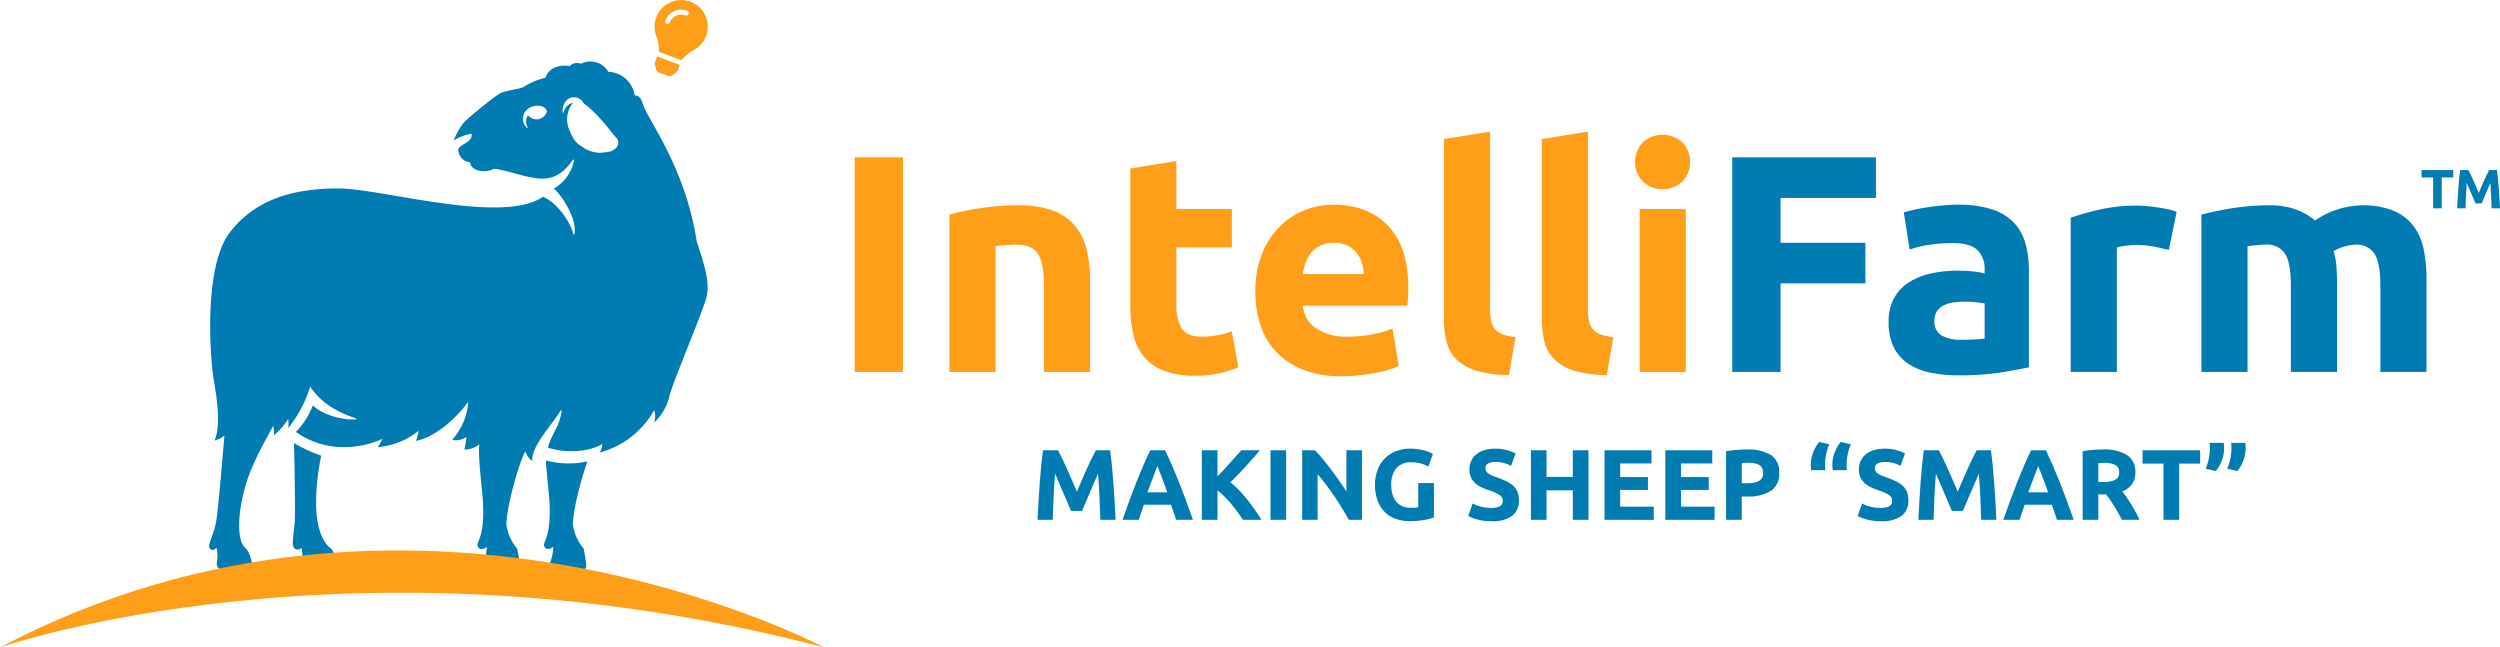 <svg xmlns="http://www.w3.org/2000/svg" width="455.832" height="118.045" viewBox="0 0 455.832 118.045">
  <g id="Group_9" data-name="Group 9" transform="translate(-874.897 -91)">
    <g id="Group_7" data-name="Group 7" transform="translate(251 -121.957)">
      <g id="Group_2" data-name="Group 2" transform="translate(508.773 -105.475)">
        <path id="Path_33" data-name="Path 33" d="M308.031,400.534q.33.6.761,1.49t.9,1.921q.468,1.033.926,2.113t.862,2.03q.4-.951.862-2.03t.926-2.113q.468-1.033.9-1.921t.761-1.49h2.6q.182,1.262.338,2.826t.274,3.256q.12,1.692.22,3.393t.174,3.2H315.75q-.054-1.846-.146-4.024t-.274-4.39q-.331.768-.734,1.7t-.8,1.866q-.393.933-.761,1.783t-.624,1.454h-1.994q-.256-.6-.624-1.454t-.761-1.783q-.395-.935-.8-1.866t-.734-1.7q-.183,2.213-.275,4.39t-.146,4.024H304.3q.072-1.5.173-3.2t.22-3.393q.119-1.692.274-3.256t.339-2.826Z" fill="#007cb2"/>
        <path id="Path_34" data-name="Path 34" d="M329.577,413.21q-.211-.661-.455-1.357l-.485-1.387h-4.95q-.24.694-.482,1.39t-.449,1.354h-2.963q.715-2.047,1.357-3.787t1.257-3.274q.615-1.536,1.211-2.917t1.239-2.7h2.705q.624,1.317,1.231,2.7t1.222,2.917q.615,1.538,1.259,3.274t1.36,3.787Zm-3.428-9.8c-.064.185-.157.435-.279.752s-.262.683-.419,1.1-.332.873-.525,1.372-.391,1.023-.59,1.571h3.625q-.291-.824-.564-1.576t-.518-1.374q-.246-.622-.431-1.1C326.325,403.834,326.225,403.585,326.149,403.4Z" fill="#007cb2"/>
        <path id="Path_35" data-name="Path 35" d="M341.734,413.21q-.386-.619-.908-1.338t-1.127-1.448q-.6-.73-1.264-1.4a13.529,13.529,0,0,0-1.32-1.183v5.369h-2.854V400.534h2.854V405.3q1.1-1.156,2.236-2.418t2.1-2.346h3.386q-1.295,1.541-2.6,2.963t-2.756,2.862a21.736,21.736,0,0,1,2.934,3.011,37.608,37.608,0,0,1,2.718,3.84Z" fill="#007cb2"/>
        <path id="Path_36" data-name="Path 36" d="M346.773,400.534h2.853V413.21h-2.853Z" fill="#007cb2"/>
        <path id="Path_37" data-name="Path 37" d="M361.059,413.21q-1.225-2.176-2.652-4.3a44.078,44.078,0,0,0-3.037-4.006v8.3h-2.817V400.534h2.323q.6.6,1.335,1.481t1.491,1.875q.759,1,1.509,2.067t1.409,2.058v-7.481h2.835V413.21Z" fill="#007cb2"/>
        <path id="Path_38" data-name="Path 38" d="M372.564,402.729a3.476,3.476,0,0,0-2.881,1.106,4.708,4.708,0,0,0-.887,3.028,6.094,6.094,0,0,0,.219,1.692,3.717,3.717,0,0,0,.659,1.307,2.959,2.959,0,0,0,1.1.851,3.658,3.658,0,0,0,1.536.3q.475,0,.814-.018a4.034,4.034,0,0,0,.594-.073v-4.409h2.854v6.274a10.609,10.609,0,0,1-1.646.43,14.49,14.49,0,0,1-2.8.229,7.285,7.285,0,0,1-2.588-.439,5.4,5.4,0,0,1-1.985-1.281,5.707,5.707,0,0,1-1.271-2.067,8.107,8.107,0,0,1-.448-2.8,7.478,7.478,0,0,1,.494-2.817,6.055,6.055,0,0,1,1.353-2.076,5.7,5.7,0,0,1,2.022-1.29,6.94,6.94,0,0,1,2.478-.439,9.951,9.951,0,0,1,1.619.119,10.3,10.3,0,0,1,1.244.274,5.945,5.945,0,0,1,.86.32q.337.165.484.256l-.823,2.287a7.472,7.472,0,0,0-1.345-.54A5.728,5.728,0,0,0,372.564,402.729Z" fill="#007cb2"/>
        <path id="Path_39" data-name="Path 39" d="M387.069,411.033a4.12,4.12,0,0,0,1-.1,1.831,1.831,0,0,0,.631-.275.923.923,0,0,0,.33-.412,1.484,1.484,0,0,0,.091-.53,1.228,1.228,0,0,0-.585-1.034,8.393,8.393,0,0,0-2.013-.886c-.414-.147-.829-.314-1.243-.5a4.53,4.53,0,0,1-1.116-.713,3.421,3.421,0,0,1-.805-1.042,3.273,3.273,0,0,1-.311-1.491,3.705,3.705,0,0,1,.329-1.583,3.39,3.39,0,0,1,.933-1.2,4.281,4.281,0,0,1,1.463-.759,6.6,6.6,0,0,1,1.94-.265,7.738,7.738,0,0,1,3.749.878l-.823,2.25a7.775,7.775,0,0,0-1.18-.485,5.116,5.116,0,0,0-1.564-.21,2.879,2.879,0,0,0-1.472.283.958.958,0,0,0-.448.869,1.006,1.006,0,0,0,.164.585,1.589,1.589,0,0,0,.467.43,4.132,4.132,0,0,0,.7.348c.262.1.552.21.869.32q.987.366,1.719.723a4.588,4.588,0,0,1,1.217.832,3.008,3.008,0,0,1,.722,1.116,4.494,4.494,0,0,1,.238,1.554,3.305,3.305,0,0,1-1.244,2.754,6.005,6.005,0,0,1-3.75.978,10.539,10.539,0,0,1-1.518-.1,10.066,10.066,0,0,1-1.2-.247,7.027,7.027,0,0,1-.9-.311,6.926,6.926,0,0,1-.631-.311l.805-2.269a7.06,7.06,0,0,0,1.4.558A7.241,7.241,0,0,0,387.069,411.033Z" fill="#007cb2"/>
        <path id="Path_40" data-name="Path 40" d="M401.9,400.534h2.853V413.21H401.9v-5.378h-4.793v5.378h-2.853V400.534h2.853v4.847H401.9Z" fill="#007cb2"/>
        <path id="Path_41" data-name="Path 41" d="M407.684,413.21V400.534h8.561v2.4h-5.708v2.487H415.6v2.342h-5.067v3.055h6.128v2.4Z" fill="#007cb2"/>
        <path id="Path_42" data-name="Path 42" d="M418.769,413.21V400.534h8.56v2.4h-5.707v2.487h5.067v2.342h-5.067v3.055h6.128v2.4Z" fill="#007cb2"/>
        <path id="Path_43" data-name="Path 43" d="M433.658,400.387a7.934,7.934,0,0,1,4.353,1,3.613,3.613,0,0,1,1.519,3.265,3.665,3.665,0,0,1-1.537,3.3,7.95,7.95,0,0,1-4.39,1.015h-.9v4.244h-2.854V400.717a16.186,16.186,0,0,1,1.976-.257Q432.871,400.388,433.658,400.387Zm.183,2.433c-.207,0-.412.006-.613.019s-.375.024-.521.036v3.658h.9a4.863,4.863,0,0,0,2.232-.4,1.548,1.548,0,0,0,.75-1.5,1.8,1.8,0,0,0-.192-.878,1.455,1.455,0,0,0-.549-.558,2.456,2.456,0,0,0-.869-.292A7.046,7.046,0,0,0,433.841,402.82Z" fill="#007cb2"/>
        <path id="Path_44" data-name="Path 44" d="M445.365,404.156q-.037-.257-.055-.531t-.018-.4a6.253,6.253,0,0,1,.439-2.332,6.846,6.846,0,0,1,1.079-1.875l1.848.42a8.939,8.939,0,0,0-.558,1.783,9.138,9.138,0,0,0-.211,1.894v.155c0,.08,0,.171.01.274s.011.211.018.321.015.207.027.293Zm3.932,0q-.036-.257-.054-.531c-.013-.183-.019-.317-.019-.4a6.253,6.253,0,0,1,.44-2.332,6.821,6.821,0,0,1,1.079-1.875l1.847.42a8.941,8.941,0,0,0-.557,1.783,9.138,9.138,0,0,0-.211,1.894v.155c0,.08,0,.171.009.274s.012.211.018.321.015.207.028.293Z" fill="#007cb2"/>
        <path id="Path_45" data-name="Path 45" d="M458.077,411.033a4.12,4.12,0,0,0,1-.1,1.822,1.822,0,0,0,.631-.275.923.923,0,0,0,.33-.412,1.462,1.462,0,0,0,.091-.53,1.228,1.228,0,0,0-.585-1.034,8.4,8.4,0,0,0-2.012-.886c-.415-.147-.83-.314-1.244-.5a4.53,4.53,0,0,1-1.116-.713,3.436,3.436,0,0,1-.8-1.042,3.273,3.273,0,0,1-.311-1.491,3.705,3.705,0,0,1,.329-1.583,3.381,3.381,0,0,1,.934-1.2,4.276,4.276,0,0,1,1.462-.759,6.6,6.6,0,0,1,1.94-.265,7.746,7.746,0,0,1,3.75.878l-.824,2.25a7.734,7.734,0,0,0-1.18-.485,5.111,5.111,0,0,0-1.564-.21,2.881,2.881,0,0,0-1.472.283.958.958,0,0,0-.448.869,1,1,0,0,0,.165.585,1.572,1.572,0,0,0,.466.43,4.133,4.133,0,0,0,.7.348c.262.1.552.21.869.32q.989.366,1.719.723a4.589,4.589,0,0,1,1.217.832,3.008,3.008,0,0,1,.722,1.116,4.471,4.471,0,0,1,.238,1.554,3.305,3.305,0,0,1-1.244,2.754,6.005,6.005,0,0,1-3.75.978,10.549,10.549,0,0,1-1.518-.1,10.066,10.066,0,0,1-1.2-.247,7.027,7.027,0,0,1-.9-.311,6.921,6.921,0,0,1-.631-.311l.8-2.269a7.06,7.06,0,0,0,1.4.558A7.241,7.241,0,0,0,458.077,411.033Z" fill="#007cb2"/>
        <path id="Path_46" data-name="Path 46" d="M468.632,400.534q.329.6.761,1.49t.9,1.921q.468,1.033.927,2.113t.861,2.03q.4-.951.862-2.03t.926-2.113q.468-1.033.9-1.921t.761-1.49h2.6q.182,1.262.339,2.826t.274,3.256q.118,1.692.22,3.393t.173,3.2h-2.78q-.056-1.846-.146-4.024t-.275-4.39q-.331.768-.735,1.7t-.8,1.866q-.395.933-.761,1.783t-.624,1.454h-1.993q-.258-.6-.624-1.454t-.762-1.783q-.395-.935-.8-1.866t-.734-1.7q-.183,2.213-.274,4.39t-.147,4.024H464.9q.072-1.5.174-3.2t.219-3.393q.119-1.692.275-3.256t.338-2.826Z" fill="#007cb2"/>
        <path id="Path_47" data-name="Path 47" d="M490.178,413.21q-.213-.661-.455-1.357t-.485-1.387h-4.951q-.24.694-.482,1.39t-.449,1.354h-2.963q.715-2.047,1.357-3.787t1.257-3.274q.615-1.536,1.211-2.917t1.239-2.7h2.7q.626,1.317,1.231,2.7t1.222,2.917q.617,1.538,1.259,3.274t1.36,3.787Zm-3.428-9.8c-.064.185-.157.435-.28.752s-.262.683-.419,1.1-.332.873-.525,1.372-.39,1.023-.59,1.571h3.625q-.291-.824-.564-1.576t-.518-1.374q-.244-.622-.431-1.1C486.925,403.834,486.825,403.585,486.75,403.4Z" fill="#007cb2"/>
        <path id="Path_48" data-name="Path 48" d="M498.575,400.387a7.85,7.85,0,0,1,4.372,1.016,3.526,3.526,0,0,1,1.518,3.155,3.572,3.572,0,0,1-.613,2.168,4.039,4.039,0,0,1-1.765,1.307q.384.476.8,1.089t.832,1.28q.412.667.8,1.39t.713,1.418h-3.19l-.707-1.262q-.357-.641-.734-1.244t-.744-1.143q-.367-.54-.734-.979h-1.409v4.628h-2.853V400.717a16.217,16.217,0,0,1,1.929-.257Q497.788,400.388,498.575,400.387Zm.164,2.433c-.207,0-.392.006-.558.019s-.319.024-.466.036v3.439h.8a4.853,4.853,0,0,0,2.305-.4,1.454,1.454,0,0,0,.695-1.371,1.394,1.394,0,0,0-.7-1.326A4.341,4.341,0,0,0,498.739,402.82Z" fill="#007cb2"/>
        <path id="Path_49" data-name="Path 49" d="M516.281,400.534v2.433h-3.823V413.21h-2.853V402.967h-3.823v-2.433Z" fill="#007cb2"/>
        <path id="Path_50" data-name="Path 50" d="M520.58,399.18c.024.171.043.348.055.531s.018.317.018.4a6.26,6.26,0,0,1-.439,2.332,6.871,6.871,0,0,1-1.079,1.875l-1.848-.421a8.961,8.961,0,0,0,.558-1.783,9.125,9.125,0,0,0,.211-1.893v-.156c0-.079,0-.171-.01-.274s-.012-.211-.018-.321-.015-.206-.027-.292Zm3.933,0q.036.257.055.531c.012.182.018.317.018.4a6.279,6.279,0,0,1-.439,2.332,6.869,6.869,0,0,1-1.079,1.875l-1.848-.421a8.96,8.96,0,0,0,.558-1.783,9.2,9.2,0,0,0,.211-1.893v-.156c0-.079,0-.171-.01-.274s-.012-.211-.018-.321-.015-.206-.028-.292Z" fill="#007cb2"/>
      </g>
      <g id="Group_5" data-name="Group 5" transform="translate(508.773 -105.475)">
        <path id="Path_53" data-name="Path 53" d="M279.765,347.119V386.25h-8.809V347.119Z" fill="#ff9e19"/>
        <path id="Path_54" data-name="Path 54" d="M293.767,356.408a45.319,45.319,0,0,1,7.115-.537,17.342,17.342,0,0,1,6.3.988,9.461,9.461,0,0,1,3.981,2.795,10.886,10.886,0,0,1,2.089,4.292,22.784,22.784,0,0,1,.622,5.534v16.77h-8.414V370.5q0-4.065-1.073-5.76t-4.009-1.694q-.9,0-1.92.085t-1.807.2V386.25h-8.414V357.565A46.864,46.864,0,0,1,293.767,356.408Z" fill="#ff9e19"/>
        <path id="Path_55" data-name="Path 55" d="M329.62,347.8v8.752h10.108v7H329.62V374a8.312,8.312,0,0,0,.932,4.235q.932,1.581,3.755,1.581a16.128,16.128,0,0,0,2.8-.254,14.489,14.489,0,0,0,2.625-.706l1.186,6.55a24.1,24.1,0,0,1-3.388,1.073,19.749,19.749,0,0,1-4.574.452,15.06,15.06,0,0,1-5.7-.932,8.944,8.944,0,0,1-3.614-2.6,9.673,9.673,0,0,1-1.892-4.038,23.866,23.866,0,0,1-.536-5.251V349.152Z" fill="#ff9e19"/>
        <path id="Path_56" data-name="Path 56" d="M345.232,364.708a14.816,14.816,0,0,1,3.19-4.941,13.291,13.291,0,0,1,4.546-2.993,14.237,14.237,0,0,1,5.279-1.016q6.324,0,9.995,3.868T371.912,371q0,.735-.056,1.61t-.113,1.552H352.657a5.587,5.587,0,0,0,2.428,4.122,9.756,9.756,0,0,0,5.76,1.525,24.257,24.257,0,0,0,4.545-.424,17.144,17.144,0,0,0,3.642-1.044l1.129,6.832a11.545,11.545,0,0,1-1.807.678,23.957,23.957,0,0,1-2.512.593q-1.385.254-2.965.423a29.641,29.641,0,0,1-3.162.17,18.737,18.737,0,0,1-6.974-1.186,13.6,13.6,0,0,1-4.912-3.247,12.891,12.891,0,0,1-2.88-4.885,19.341,19.341,0,0,1-.931-6.1A18.15,18.15,0,0,1,345.232,364.708Zm18.182,1.609a5.254,5.254,0,0,0-.96-1.807,5.128,5.128,0,0,0-1.638-1.3,5.341,5.341,0,0,0-2.456-.508,5.644,5.644,0,0,0-2.428.48,5.017,5.017,0,0,0-1.694,1.271,5.686,5.686,0,0,0-1.044,1.835,12.023,12.023,0,0,0-.537,2.118h11.124A8.707,8.707,0,0,0,363.414,366.317Z" fill="#ff9e19"/>
        <path id="Path_57" data-name="Path 57" d="M384.3,386.024a8.816,8.816,0,0,1-3.614-2.061,6.837,6.837,0,0,1-1.807-3.219,17.352,17.352,0,0,1-.48-4.263V343.787l8.414-1.355v32.355a11.08,11.08,0,0,0,.169,2.033,3.5,3.5,0,0,0,.65,1.525,3.443,3.443,0,0,0,1.383,1.016,7.606,7.606,0,0,0,2.428.509l-1.186,6.945A21.007,21.007,0,0,1,384.3,386.024Z" fill="#ff9e19"/>
        <path id="Path_58" data-name="Path 58" d="M402.146,386.024a8.806,8.806,0,0,1-3.613-2.061,6.821,6.821,0,0,1-1.807-3.219,17.3,17.3,0,0,1-.481-4.263V343.787l8.414-1.355v32.355a11.08,11.08,0,0,0,.169,2.033,3.512,3.512,0,0,0,.65,1.525,3.443,3.443,0,0,0,1.383,1.016,7.613,7.613,0,0,0,2.428.509l-1.186,6.945A21.007,21.007,0,0,1,402.146,386.024Z" fill="#ff9e19"/>
        <path id="Path_59" data-name="Path 59" d="M421.8,351.607a5.353,5.353,0,0,1-7.058,0,5.175,5.175,0,0,1,0-7.283,5.356,5.356,0,0,1,7.058,0,5.18,5.18,0,0,1,0,7.283Zm-7.708,34.643v-29.7H422.5v29.7Z" fill="#ff9e19"/>
        <path id="Path_60" data-name="Path 60" d="M430.969,347.119h26.2v7.4H439.778V362.7h15.471v7.4H439.778V386.25h-8.809Z" fill="#007cb2"/>
        <path id="Path_61" data-name="Path 61" d="M478.342,356.605a9.649,9.649,0,0,1,3.981,2.428,8.919,8.919,0,0,1,2.118,3.84,18.945,18.945,0,0,1,.62,5.025V385.4q-1.806.394-5.026.932a48.354,48.354,0,0,1-7.791.536,24.683,24.683,0,0,1-5.223-.508,11.35,11.35,0,0,1-4.039-1.666,7.61,7.61,0,0,1-2.6-3.021,10.417,10.417,0,0,1-.9-4.574,8.662,8.662,0,0,1,1.045-4.4,8.036,8.036,0,0,1,2.794-2.88,12.673,12.673,0,0,1,4.01-1.553,22.484,22.484,0,0,1,4.687-.479,26.669,26.669,0,0,1,2.908.14,13,13,0,0,1,2.061.368V367.5a4.654,4.654,0,0,0-1.3-3.444q-1.3-1.3-4.517-1.3a28.8,28.8,0,0,0-4.236.31,18.218,18.218,0,0,0-3.614.876l-1.072-6.776q.734-.227,1.835-.48t2.4-.452q1.3-.2,2.739-.339t2.908-.141A19.473,19.473,0,0,1,478.342,356.605Zm-3.163,23.716a16.438,16.438,0,0,0,1.808-.169v-6.381q-.508-.112-1.525-.226a17.043,17.043,0,0,0-1.863-.113,16.706,16.706,0,0,0-2.231.141,5.806,5.806,0,0,0-1.835.537,3.147,3.147,0,0,0-1.242,1.072,3,3,0,0,0-.452,1.7,2.884,2.884,0,0,0,1.327,2.738,7.334,7.334,0,0,0,3.642.763Q474.05,380.378,475.179,380.321Z" fill="#007cb2"/>
        <path id="Path_62" data-name="Path 62" d="M507.928,363.409a16.406,16.406,0,0,0-3.275-.311,15.243,15.243,0,0,0-1.892.142,11.078,11.078,0,0,0-1.665.311v22.7h-8.414V358.13a50.627,50.627,0,0,1,5.336-1.5,30.779,30.779,0,0,1,6.861-.706q.676,0,1.637.085t1.921.226q.96.141,1.919.339a9.169,9.169,0,0,1,1.638.479L510.582,364Q509.453,363.72,507.928,363.409Z" fill="#007cb2"/>
        <path id="Path_63" data-name="Path 63" d="M531.784,364.736a3.874,3.874,0,0,0-3.586-1.694,16.321,16.321,0,0,0-1.638.085q-.846.084-1.637.2V386.25H516.51V357.565q1.072-.282,2.512-.593t3.05-.564q1.609-.255,3.3-.4t3.333-.141a14,14,0,0,1,5.223.819,11.766,11.766,0,0,1,3.3,1.948,15.735,15.735,0,0,1,8.469-2.767,14.85,14.85,0,0,1,5.845.988,8.825,8.825,0,0,1,3.643,2.795,10.6,10.6,0,0,1,1.863,4.292,27.676,27.676,0,0,1,.508,5.534v16.77h-8.413V370.5q0-4.065-1.045-5.76a3.877,3.877,0,0,0-3.587-1.694,7.568,7.568,0,0,0-1.89.339,7.371,7.371,0,0,0-2.005.847,12.842,12.842,0,0,1,.508,2.739q.114,1.438.113,3.077V386.25h-8.414V370.5Q532.828,366.431,531.784,364.736Z" fill="#007cb2"/>
      </g>
      <g id="Group_6" data-name="Group 6" transform="translate(508.773 -105.475)">
        <path id="Path_64" data-name="Path 64" d="M562.43,350.785h-2.1v5.638h-1.571v-5.638h-2.1v-1.339h5.779Z" fill="#007cb2"/>
        <path id="Path_65" data-name="Path 65" d="M565.606,350.267q.235.488.492,1.057t.509,1.163l.474,1.117q.221-.523.472-1.117t.509-1.163q.256-.57.494-1.057t.417-.821H570.4q.1.694.186,1.555t.152,1.793q.066.93.12,1.867t.1,1.762h-1.53q-.03-1.017-.08-2.215t-.151-2.416q-.182.423-.4.936t-.438,1.027c-.144.343-.284.669-.418.982s-.248.578-.342.8h-1.1c-.094-.222-.208-.488-.341-.8s-.275-.639-.419-.982-.29-.685-.438-1.027-.282-.654-.4-.936q-.1,1.218-.15,2.416t-.081,2.215h-1.531q.04-.826.1-1.762t.121-1.867q.065-.932.151-1.793t.186-1.555h1.5C565.309,349.667,565.448,349.941,565.606,350.267Z" fill="#007cb2"/>
      </g>
    </g>
    <g id="Group_8" data-name="Group 8" transform="translate(44.883 14)">
      <g id="Group_3" data-name="Group 3" transform="translate(868.144 88.172)">
        <path id="Path_51" data-name="Path 51" d="M388.873,268.205a26.414,26.414,0,0,1-4.96-2.295c.117,4.069.269,12.869.135,14.45-.216,2.525-.523,3.9-.216,4.51a.822.822,0,0,0,1.425.107,6.29,6.29,0,0,1,.08,2.733,1.119,1.119,0,0,0,1.1,1.327h4.912a.517.517,0,0,0,.511-.586,7.859,7.859,0,0,0-1.078-3.2C388.689,283.806,386.739,279.263,388.873,268.205Zm68.484-39.026c-2.057-13.478-8.878-22.139-9.8-25.007-.3-.95-.649-1.679-1.515-1.625a5.057,5.057,0,0,0-4.816-4.329,3.775,3.775,0,0,0-4.98-1.462,1.912,1.912,0,0,0-2.058.433c-1.678-.38-3.951.324-4.385,2.111a12.906,12.906,0,0,0-3.623,1.449,3.719,3.719,0,0,1-1.3.532c-.668.131-1.683.342-2.644.59a3.3,3.3,0,0,0-.984.433c-1.729,1.144-5.149,4.031-5.687,4.52-.577.523-1.254,1.1-2.475,3.733a.08.08,0,0,0,.113.1,8.5,8.5,0,0,1,3.12-1.129c.053,1.678-1.733,1.623-2.437,2.762A2.342,2.342,0,0,0,416,214.727c.326,1.951,3.356,1.842,4.33,1.191,1.84.054,6.28,1.786,8.77,1.786,2.366,0,4.066-1.094,5.656-3.418a.124.124,0,0,1,.228.079,7.671,7.671,0,0,1-3.7,5.162c1.443,1.132,4.286,5.511,3.772,8.265a.1.1,0,0,1-.2.008c-.625-2.42-3.084-5.77-5.541-6.793-7.362,5.142-29.447-1.515-37.292-1.515s-15.1,1.785-19.868,8.118-3.518,22.9-2.869,26.741,1.3,8.227.163,11.1a3.954,3.954,0,0,0,1.786-.92s-1.082,13.091-1.462,15.472-1.587,4.384-1.279,5c.248.5.847.577,1.279-.019a6.233,6.233,0,0,1,.078,2.733,1.121,1.121,0,0,0,1.1,1.327h4.908a.515.515,0,0,0,.513-.586,7.789,7.789,0,0,0-1.078-3.2c-2.275-1.569-1.352-8.219.107-12.6s4.276-8.822,4.708-9.905a5.791,5.791,0,0,1,.166,1.733,12.394,12.394,0,0,0,2.6-2.977,7.442,7.442,0,0,1,0,1.678,23.051,23.051,0,0,0,4.006-7.578c1.664,2.546,4.224,4.444,8.3,5.79a.107.107,0,0,1-.027.21c-3.077.163-6.618-1.261-7.791-2.59a14.174,14.174,0,0,1-3.085,4.872c6.441,4.6,13.694,2.327,15.752,1.246a5.231,5.231,0,0,1-.868,1.515,13.253,13.253,0,0,0,7.471-2.978,5.95,5.95,0,0,1-.488,1.842c2.91-.476,6.855-3.437,9.406-6.956a.083.083,0,0,1,.149.056,11.851,11.851,0,0,1-2.954,6.737,3.453,3.453,0,0,0,2.6-.54,10.591,10.591,0,0,1-.376,2.273,3.968,3.968,0,0,0,2.759-.975c-.326,2.166.532,8.231.649,10.61.326,6.549-1.191,7-.975,7.956.124.544.813.866,1.679.162a9.14,9.14,0,0,1-.662,3.085.811.811,0,0,0,.767,1.084h5.249a.643.643,0,0,0,.644-.707,22.68,22.68,0,0,0-.476-3.136,8.591,8.591,0,0,1-1.949-4.331c0-3.464,2.436-11.745,3.464-13.424a3.27,3.27,0,0,0,1.246,1.788c-.209-2.716,3.512-6.441,5.186-9.229a.085.085,0,0,1,.158.049c-.193,2.586-2.1,4.756-2.475,6.741,3.572,1.138,7.74.679,9.9-.675a3.093,3.093,0,0,1-.485,1.57,16.151,16.151,0,0,0,9.959-7.767,4.1,4.1,0,0,1,0,2.273,9.612,9.612,0,0,0,2.814-4.981c.542-2.272,6.064-15.262,6.713-17.863S458.763,233.294,457.357,229.18Zm-30.765-23.041a2.141,2.141,0,0,0,.108,2.49,1.992,1.992,0,0,1-1.011-1.985c0-2.273,3.752-3.031,4.367-1.226A1.975,1.975,0,0,1,426.593,206.139Zm15.987,6.027c-.723.722-1.443.685-2.814.829a5.773,5.773,0,0,1-3.43-1.191c-.792-.469-1.443-1.011-2.274-3.14a4.733,4.733,0,0,1,.758-4.8,2.3,2.3,0,0,0-1.733,1.746.092.092,0,0,1-.178-.015,2.737,2.737,0,0,1,.937-2.38,1.967,1.967,0,0,1,2.888.758c2.923,2.128,5.3,5.666,5.846,6.17A1.31,1.31,0,0,1,442.58,212.166Zm-12.735,56.927c.158,2.646.583,5.988.662,7.612.327,6.549-1.189,7-.973,7.956.123.544.812.866,1.678.162a9.119,9.119,0,0,1-.662,3.085.812.812,0,0,0,.768,1.084h5.249a.645.645,0,0,0,.643-.707,23.178,23.178,0,0,0-.477-3.136,8.6,8.6,0,0,1-1.947-4.331c0-2.723,1.5-8.417,2.646-11.548A16.471,16.471,0,0,1,429.845,269.093Z" transform="translate(-368.447 -196.306)" fill="#007cb2" fill-rule="evenodd"/>
      </g>
      <path id="Path_52" data-name="Path 52" d="M321.241,324.408s64.419-22.439,150.269,0C471.51,324.408,396.718,284.63,321.241,324.408Z" transform="translate(508.773 -129.363)" fill="#ff9e19"/>
      <path id="Path_66" data-name="Path 66" d="M469.1,193.741a.886.886,0,0,0-.032.508l.193.828a.88.88,0,0,0,.549.625l1.592.6a.88.88,0,0,0,.825-.111l.689-.5a.887.887,0,0,0,.309-.4l.372-.99-4.128-1.545Zm.211-8.109a4.82,4.82,0,0,0,.006,3.408,7.928,7.928,0,0,1,.464,2.863l0,.021,4.133,1.548.01-.019a7.917,7.917,0,0,1,2.23-1.855,4.847,4.847,0,1,0-6.838-5.966Zm5.313-.363a2.206,2.206,0,0,0-2.837,1.291.441.441,0,1,1-.826-.309,3.088,3.088,0,0,1,3.971-1.808.441.441,0,1,1-.309.826Z" transform="translate(480.365 -105.475)" fill="#ff9e19"/>
    </g>
  </g>
</svg>
